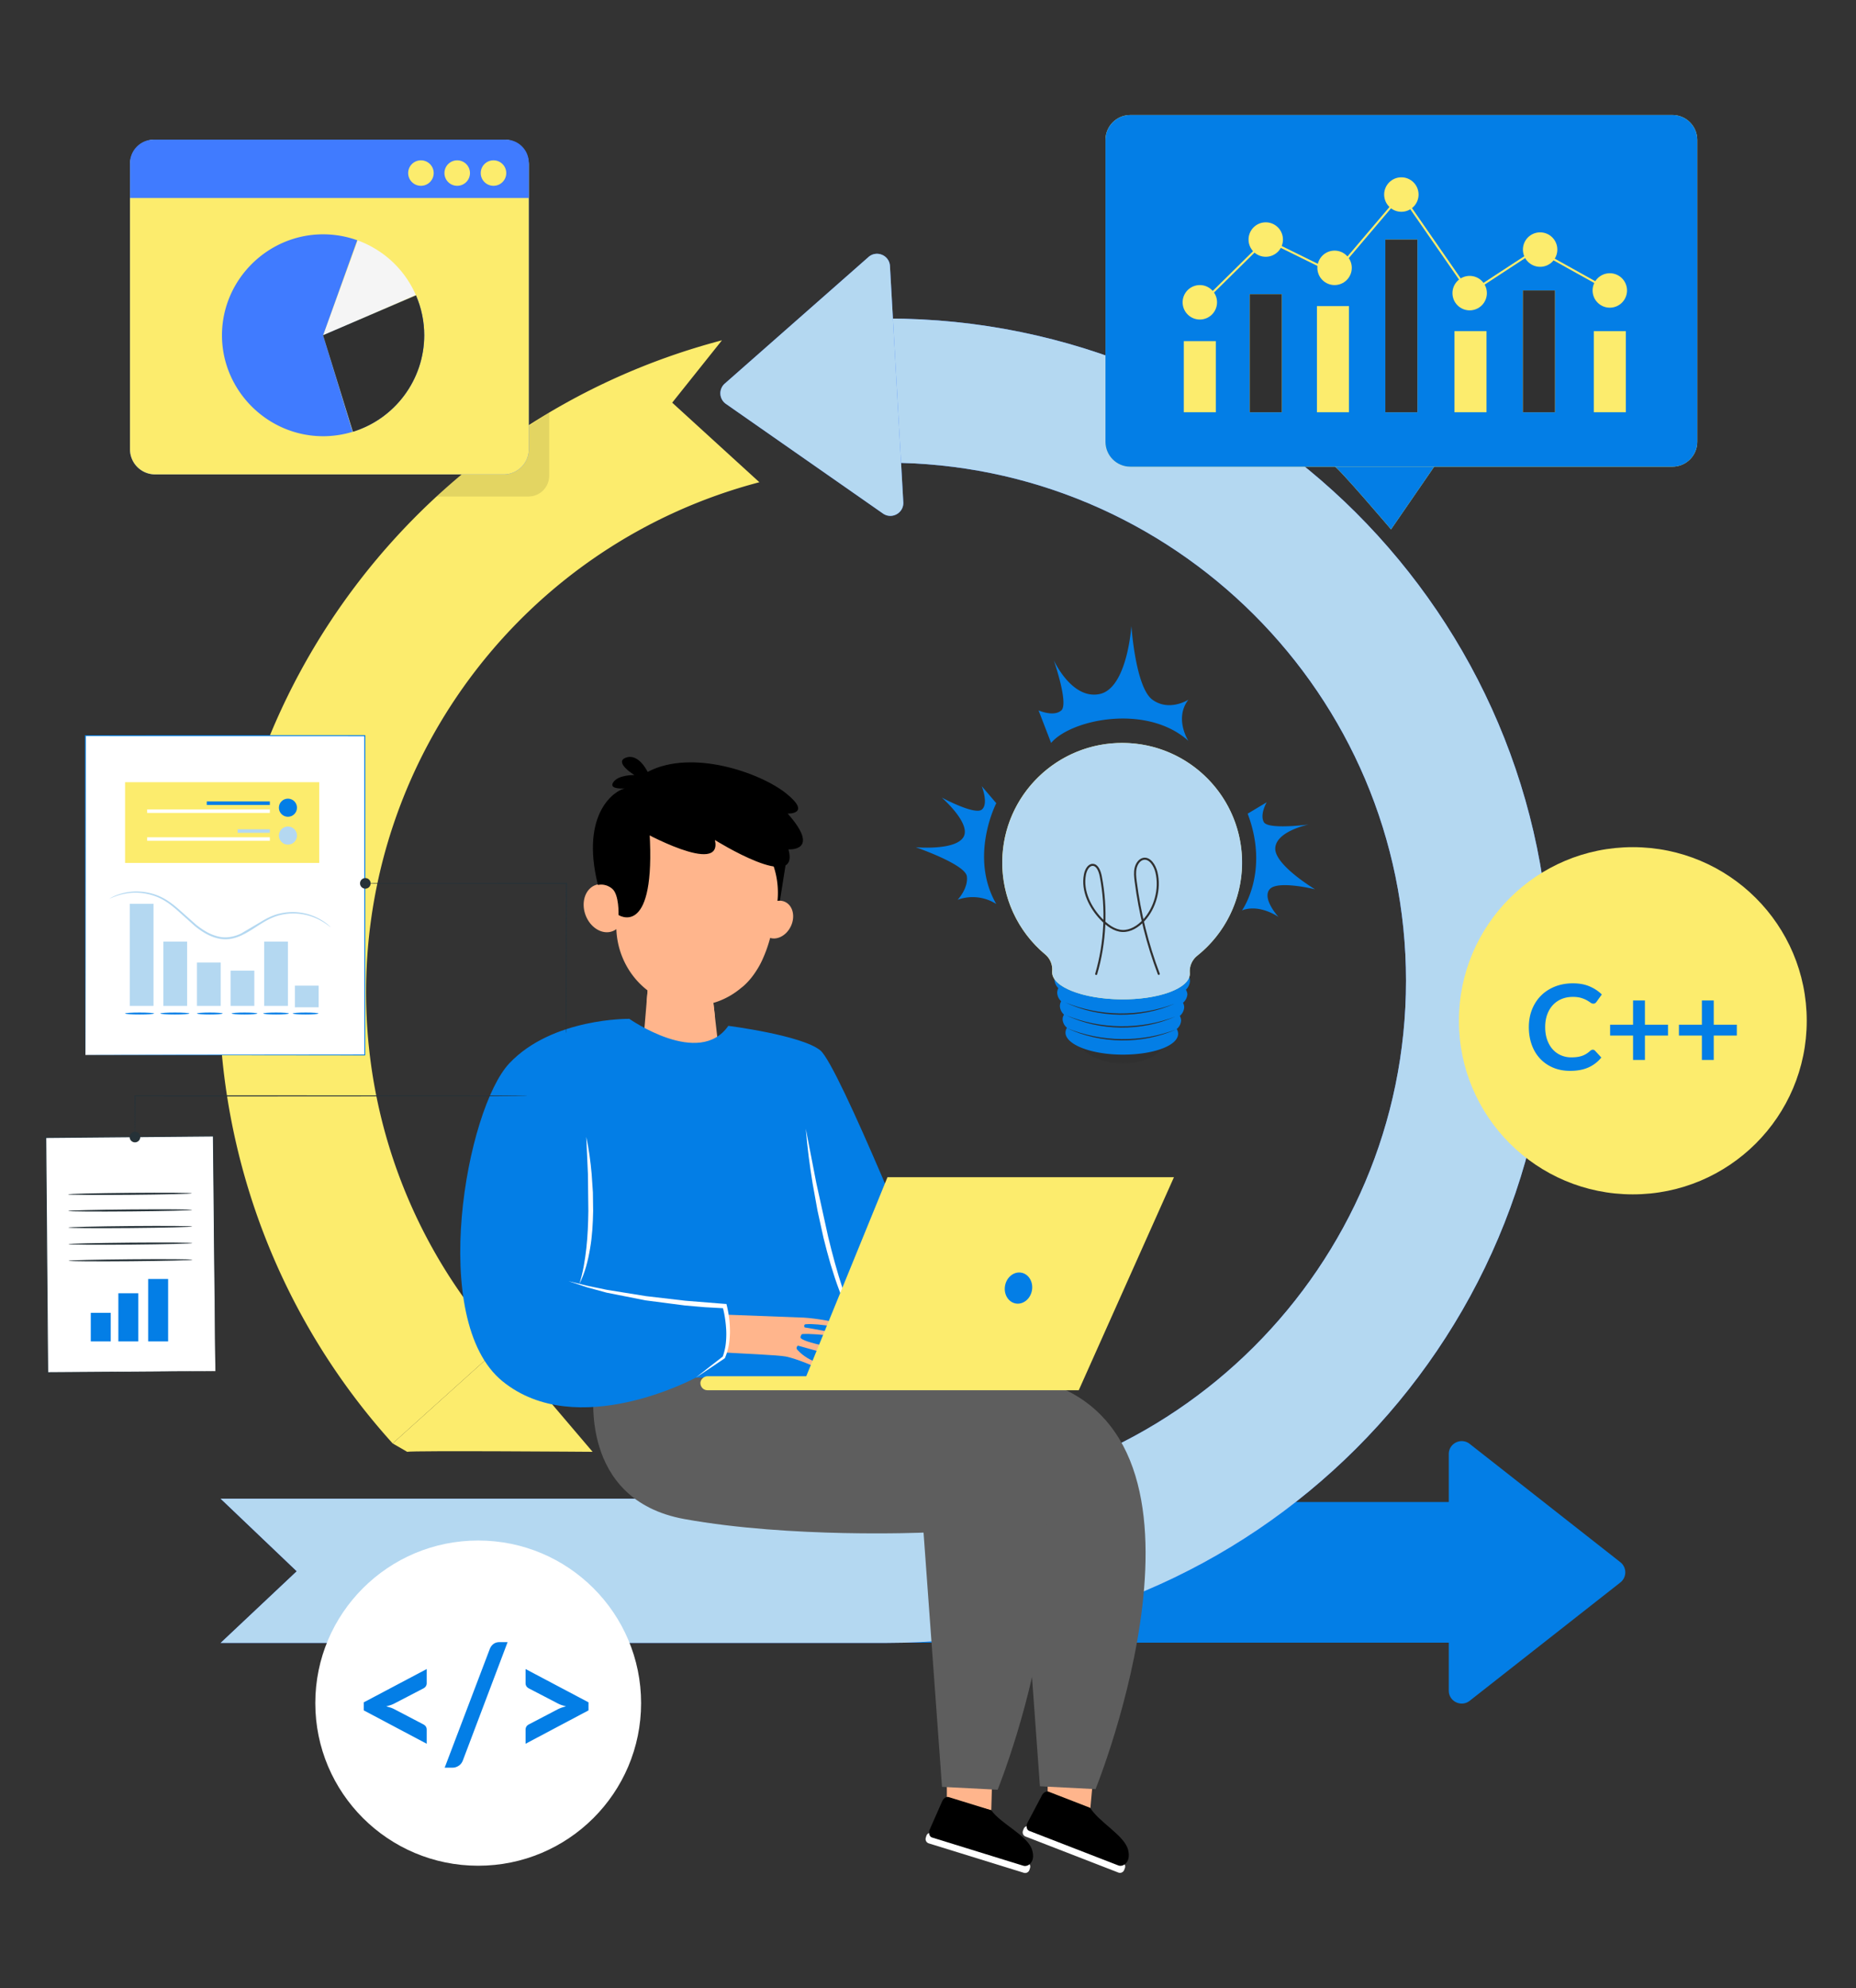 <svg xmlns="http://www.w3.org/2000/svg" xmlns:xlink="http://www.w3.org/1999/xlink" width="452" height="484" fill="none" xmlns:v="https://vecta.io/nano"><rect width="100%" height="100%" fill="#333333" stroke="none"/><style><![CDATA[.B{fill:#037ee6}.C{fill:#fcec6d}.D{fill:#fff}.E{fill:#407bff}.F{fill:#b4d8f1}.G{fill:#303030}.H{stroke-width:.5}.I{stroke-miterlimit:10}.J{fill:#ffb58c}.K{stroke-linecap:round}.L{stroke-linejoin:round}]]></style><g class="B"><path d="M352.83 411.607v-57.606c0-2.622 3.029-4.09 5.095-2.47l36.686 28.803a3.14 3.14 0 0 1 0 4.939l-36.686 28.802c-2.066 1.622-5.095.154-5.095-2.468z"/><path d="M358.781 365.681h-173.07v34.247h173.07v-34.247z"/></g><use xlink:href="#B" class="E"/><use xlink:href="#B" class="F"/><g class="C"><path d="M95.626 351.418a163.58 163.58 0 0 1-42.281-109.857c0-74.502 50.364-139.766 122.476-158.709l-12.118 15.182 21.232 19.372c-56.398 14.816-95.786 65.87-95.786 124.155 0 31.811 11.743 62.327 33.066 85.929l-26.589 23.928z"/><path d="M99.161 353.463c1.329-.332 45.157 0 45.157 0l-22.101-25.973-26.59 23.928 3.534 2.045z"/></g><use xlink:href="#C" class="E"/><use xlink:href="#C" class="F"/><path d="M230.59 433.085v4.803l10.819 2.838.299-10.593-11.118 2.952zm24.549-.997v5.726l10.353 3.152c-.035.025.845-9.396.845-9.396l-11.202.518h.004z" class="J"/><path d="M191.428 209.895l-1.982 12.488-4.188-16.652s5.872-2.863 6.131-1.821.039 5.985.039 5.985z" fill="#000"/><g class="J"><path d="M158.082 236.771l-1.815 21.59 18.986-.912-2.192-19.117-14.979-1.561z"/><path d="M174.105 247.424l-1.038-9.092-14.98-1.561-.626 7.476c2.977 2.978 8.335 6.065 16.649 3.177h-.005zm11.642-25.201c-1.143 2.369-.536 5.033 1.352 5.95s4.344-.259 5.487-2.628.537-5.032-1.352-5.95-4.344.26-5.487 2.628z"/><path d="M184.147 236.407c.67-1.013 1.247-2.09 1.729-3.232 1.357-3.052 2.152-6.339 2.619-9.216l.383-1.836a20.47 20.47 0 0 0 .338-7.835c-1.322-8.832-8.404-15.874-17.221-17.101-11.879-1.646-22.346 7.177-23.081 18.867-1.223-.788-2.634-1.043-3.922-.559-2.47.923-3.538 4.184-2.39 7.287 1.153 3.097 4.085 4.862 6.555 3.94.343-.13.656-.305.944-.519.383 10.009 8.017 18.203 17.768 18.662 4.767.225 9.205-1.446 12.649-4.364.229-.169.473-.369.726-.598 1.118-1.022 2.077-2.209 2.903-3.491v-.005z"/></g><g fill="#5e5e5e"><path d="M168.533 338.044s-3.961 26.951 21.992 31.644 58.24 3.297 58.24 3.297l4.493 61.907 13.548.693s34.885-86.016-13.399-99.461l-43.389.214-17.867-1.282s-18.081-4.483-18.29-3.63-4.891 7.042-5.318 6.618h-.01z"/><path d="M144.689 338.187s-3.961 26.952 21.993 31.645 58.234 3.296 58.234 3.296l4.493 61.907 13.549.694s34.885-86.016-13.4-99.462l-43.389.215-17.867-1.282s-18.081-4.484-18.29-3.631-4.89 7.042-5.318 6.618h-.005z"/></g><path d="M177.37 249.754s17.867 2.274 22.405 5.974 26.376 58.057 26.376 58.057l-18.15 21.346-38.568.284s-28.926 15.65-47.077.853-8.792-66.306 1.7-77.408c10.492-11.096 29.209-10.812 29.209-10.812s17.018 11.954 24.105 1.706h0z" class="B"/><path d="M142.776 276.789c.641 2.962 1.029 5.97 1.307 8.987l.308 4.538.06 4.554c-.06 3.032-.224 6.079-.746 9.082-.506 2.992-1.247 5.994-2.633 8.697.934-2.882 1.396-5.85 1.729-8.822.328-2.978.442-5.975.482-8.977l-.104-9.017-.403-9.042h0zm53.458-1.995l2.56 13.187 2.882 13.091c1.044 4.339 2.207 8.653 3.609 12.878.705 2.114 1.491 4.199 2.41 6.219.91 2.03 1.983 3.99 3.429 5.705-1.64-1.536-2.847-3.486-3.941-5.451-1.058-1.99-1.968-4.059-2.753-6.169-.805-2.105-1.491-4.249-2.142-6.399-.631-2.159-1.203-4.329-1.745-6.513l-1.446-6.578-1.198-6.624c-.73-4.428-1.297-8.877-1.665-13.351v.005z" class="D"/><path d="M205.208 322.826c-.114-.902-6.928-1.905-9.433-2.035l-18.762-.713.313 1.102-.065 4.878-.701 3.232c3.753.239 12.937.598 14.846.977 2.555.509 6.983 2.439 6.983 2.439s1.844-.419-.497-1.431c-1.879-.813-3.201-2.075-3.757-2.703-.323-.359.025-1.003.258-.943l7.028 1.955s7.49-.04.039-1.731c-4.463-1.012-6.063-1.6-6.461-2.104-.169-.215.134-.943.408-.958 3.867-.239 10.81 1.137 8.906.235-1.55-.738-6.436-1.541-8.334-1.846-.115-.02-.304-.728.213-.773 3.683-.309 9.12 1.257 9.016.424v-.005z" class="J"/><path d="M138.41 311.899l4.692 1.152 4.721.978 9.513 1.531 9.572 1.117 9.578.768.422.025.095.369a26.64 26.64 0 0 1 .581 3.192c.134 1.067.189 2.144.189 3.222-.01 1.077-.099 2.159-.278 3.226a14.84 14.84 0 0 1-.935 3.113l-.035.084-.069.045-3.504 2.359-3.519 2.334 3.32-2.613 3.34-2.588-.104.134c.353-.967.601-1.97.735-2.992a20.77 20.77 0 0 0 .149-3.097c-.034-1.038-.134-2.07-.278-3.097s-.353-2.06-.621-3.033l.517.394-4.866-.269-4.826-.419-9.607-1.247-9.503-1.885-4.677-1.277-4.592-1.526h-.01z" class="D"/><path d="M285.895 286.605H216.13l-19.781 48.451h-24.08c-.939 0-1.73.923-1.7 1.706.03.942.761 1.705 1.7 1.705h90.446L285.9 286.6l-.005.005z" class="C"/><path d="M251.297 314.254c-.412 2.064-2.207 3.446-4.006 3.082s-2.927-2.329-2.515-4.394 2.207-3.446 4.006-3.082c1.799.359 2.928 2.329 2.515 4.394z" class="B"/><g fill="#000"><path d="M191.813 198.08s5.954.194-.294-4.863-23.031-10.982-33.791-5.281c0 0-2.152-4.588-5.258-3.491-3.112 1.097 2.022 4.254 2.022 4.254s-3.971-.13-5.184 1.825c-.894 1.447 1.536 1.506 2.863 1.441-2.261.384-10.924 5.881-6.575 23.411 1.546-.339 10.358-13.162 10.358-13.162s20.143 11.232 18.155 2.3c0 0 20.87 13.071 17.913 2.274 0 0 8.071.593-.204-8.713l-.005.005z"/><path d="M145.576 215.481s1.67-.589 3.464.843c1.794 1.426 1.596 6.448 1.596 6.448s8.563 5.541 7.658-17.909c-.959-24.947-7.142 2-7.142 2l-5.576 8.618h0z"/></g><path d="M272.357 455.893l-22.598-8.763a1.1 1.1 0 0 1-.627-1.421l.169-.439c.219-.564.85-.848 1.417-.628l22.599 8.762a1.1 1.1 0 0 1 .626 1.422l-.169.439a1.09 1.09 0 0 1-1.417.628z" class="D"/><path d="M253.735 437.12l-3.485 6.603c-.427.813-.253 1.776.373 2.015l21.714 8.419c.567.219 1.258.08 1.81-.469.566-.563 1.023-1.566.581-3.321-.88-3.511-7.013-6.663-9.229-10.229l-10.114-3.925c-.567-.22-1.263.159-1.656.897l.006.01z" fill="#000"/><path d="M249.344 455.953l-23.156-7.162c-.576-.179-.899-.793-.725-1.371l.139-.449a1.1 1.1 0 0 1 1.367-.728l23.155 7.161c.577.18.9.793.726 1.372l-.139.449a1.1 1.1 0 0 1-1.367.728z" class="D"/><g fill="#000"><path d="M229.458 438.532l-3.017 6.832c-.373.843-.129 1.786.512 1.985l22.246 6.883c.576.179 1.262-.005 1.774-.594.527-.603.91-1.63.348-3.351-1.123-3.441-7.455-6.154-9.915-9.556l-10.363-3.207c-.581-.179-1.252.25-1.585 1.013v-.005z"/><path opacity=".1" d="M106.326 120.88h22.373c2.787 0 5.046-2.254 5.046-5.036v-15.395s-19.098 12.202-27.419 20.431z"/></g><use xlink:href="#D" class="E"/><use xlink:href="#D" class="C"/><path d="M128.778 48.206h-97.12v-8.484c0-3.163 2.569-5.728 5.74-5.728h85.742c3.115 0 5.64 2.519 5.64 5.628v8.585h-.002z" class="E"/><g class="C"><path d="M123.291 42.136c0 1.713-1.392 3.102-3.109 3.102s-3.108-1.389-3.108-3.102 1.392-3.103 3.108-3.103 3.109 1.389 3.109 3.103z"/><use xlink:href="#E"/><use xlink:href="#E" x="-8.834"/></g><path d="M78.687 81.625l8.423-23.093a24.65 24.65 0 0 1 8.444 5.187 24.57 24.57 0 0 1 5.708 8.091l-22.576 9.815z" fill="#f5f5f5"/><g class="E"><path d="M78.686 81.625l7.178 23.509a24.68 24.68 0 0 1-7.178 1.067c-13.509 0-24.626-11.094-24.626-24.576s11.116-24.576 24.626-24.576a24.67 24.67 0 0 1 8.313 1.442l-8.313 23.134z"/><use xlink:href="#F"/></g><use xlink:href="#F" class="G"/><path d="M255.983 180.879c4.851-5.758 23.261-9.611 33.425-.516 0 0-3.502-5.399 0-10.013 0 0-4.623 2.996-8.754 0s-5.122-17.972-5.122-17.972-.971 15.211-7.765 16.601-11.145-8.257-11.145-8.257 3.695 10.581 1.847 12.233-5.541 0-5.541 0l3.055 7.924zm-13.356 14.669s-6.689 12.957 0 24.543a10.7 10.7 0 0 0-9.411-1.03s2.627-2.77 2.25-5.706S223 206.269 223 206.269s9.525.874 11.6-2.419-5.253-9.672-5.253-9.672 8.011 4.315 9.744 2.935 0-5.706 0-5.706l3.536 4.141zm59.84 26.097s6.759-9.349 1.383-23.547l4.64-2.778s-1.75 2.962-.692 4.841 10.908.577 10.908.577-7.791 1.564-8.132 5.67 9.691 10.109 9.691 10.109-9.175-2.289-11.074 0 2.162 6.727 2.162 6.727-4.552-3.26-8.886-1.599z" class="B"/><g class="G"><path d="M284.121 252.618c0 3.537-4.929 6.373-10.921 6.278s-10.804-2.985-10.762-6.522 4.929-6.373 10.91-6.267 10.815 2.984 10.773 6.511z"/><use xlink:href="#G"/></g><use xlink:href="#G" class="B"/><path d="M302.472 210.359c.19-16.091-12.728-29.291-28.853-29.479s-29.349 12.702-29.539 28.795c-.103 8.733 3.724 17.051 10.427 22.664 1.234 1.015 1.88 2.575 1.724 4.163-.005.078-.005.156 0 .234 0 3.517 7.451 6.459 16.69 6.566s16.787-2.666 16.829-6.194v-.222c-.144-1.622.54-3.207 1.82-4.217 6.794-5.437 10.793-13.622 10.902-22.31z" class="C"/><g class="F"><path d="M302.491 210.359c.19-16.091-12.727-29.291-28.852-29.479s-29.349 12.702-29.539 28.795a29.11 29.11 0 0 0 10.427 22.664c1.234 1.015 1.88 2.575 1.724 4.163-.006.078-.006.156 0 .234 0 3.517 7.451 6.459 16.69 6.566s16.787-2.666 16.828-6.194v-.222a4.83 4.83 0 0 1 1.821-4.217c6.795-5.437 10.794-13.622 10.901-22.31z"/><path d="M288.133 193.436c0 5.672-6.653 10.283-14.903 10.283s-14.902-4.611-14.902-10.283 6.653-10.293 14.902-10.293 14.903 4.611 14.903 10.293z"/></g><path d="M251.026 221.093a22.55 22.55 0 0 1-2.814-14.546c.737-4.979 3.214-9.685 6.905-13.116" stroke="#b4d8f1" class="H I K L"/><path d="M259.791 250.296c8.459 3.473 18.132 3.588 26.674.323-8.355 3.696-18.412 3.572-26.674-.323zm-.197-3.128c8.459 3.473 18.132 3.589 26.673.324-8.354 3.695-18.411 3.571-26.673-.324zm-.201-3.127c8.459 3.473 18.132 3.588 26.673.323-8.354 3.696-18.411 3.572-26.673-.323z" class="G"/><path d="M266.957 237.127c2.239-7.609 2.632-15.909 1.126-23.747-.244-1.267-.816-2.793-1.955-2.821-1.019-.025-1.689 1.224-1.908 2.357-.778 4.005 1.302 8.073 3.964 10.838 1.44 1.497 3.187 2.803 5.137 2.899 1.957.096 3.823-1.06 5.24-2.6 2.71-2.945 4.06-7.557 3.079-11.674-.415-1.739-1.653-3.609-3.209-3.277-.938.2-1.623 1.189-1.866 2.24s-.123 2.16.014 3.234c.991 7.747 2.886 15.343 5.619 22.527" stroke="#303030" class="H I K L"/><path d="M324.873 113.446c.919.185 13.891 15.437 13.891 15.437l11.119-16.15-25.01.713z" class="C"/><path d="M324.873 113.446c.919.185 13.891 15.437 13.891 15.437l11.119-16.15-25.01.713z" class="B"/><use xlink:href="#H" class="C"/><use xlink:href="#H" class="B"/><path d="M290.885 75.56c.625-.564 17.494-17.236 17.494-17.236l16.637 8.197 16.262-19.153 16.638 23.998 16.226-10.6" stroke="#fcec6d" class="H I"/><path d="M296.097 83.065h-7.8v17.3h7.8v-17.3zm16.058-11.431h-7.8v28.732h7.8V71.634zm16.363 2.889h-7.799v25.843h7.799V74.523zm16.659-16.201h-7.8v42.044h7.8V58.322zm16.84 22.294h-7.8v19.75h7.8v-19.75zM296.39 73.6c0 2.317-1.877 4.195-4.191 4.195s-4.191-1.877-4.191-4.195 1.876-4.195 4.191-4.195 4.191 1.879 4.191 4.195zm16.054-15.278c0 2.317-1.876 4.195-4.191 4.195s-4.191-1.879-4.191-4.195 1.877-4.196 4.191-4.196 4.191 1.879 4.191 4.196zm16.762 6.888c0 2.317-1.877 4.196-4.191 4.196s-4.191-1.879-4.191-4.196 1.877-4.195 4.191-4.195 4.191 1.879 4.191 4.195zm16.264-17.844c0 2.317-1.877 4.195-4.191 4.195s-4.191-1.879-4.191-4.195 1.876-4.196 4.191-4.196 4.191 1.879 4.191 4.196zm16.637 23.999c0 2.317-1.877 4.195-4.192 4.195s-4.191-1.879-4.191-4.195 1.877-4.195 4.191-4.195 4.192 1.879 4.192 4.195zm16.577-.65h-7.799v29.651h7.799V70.715z" class="C"/><path d="M312.155 71.634h-7.8v28.732h7.8V71.634zm33.022-13.312h-7.8v42.044h7.8V58.322zm33.507 12.393h-7.799v29.651h7.799V70.715z" class="G"/><path d="M395.942 80.616h-7.8v19.75h7.8v-19.75z" class="C"/><path d="M374.138 60.765l17.9 9.95" stroke="#fcec6d" class="H I"/><path d="M379.265 60.765c0 2.317-1.877 4.196-4.191 4.196s-4.191-1.879-4.191-4.196 1.876-4.195 4.191-4.195 4.191 1.879 4.191 4.195zm16.969 9.95c0 2.317-1.877 4.195-4.192 4.195s-4.191-1.877-4.191-4.195 1.877-4.194 4.191-4.194 4.192 1.877 4.192 4.194z" class="C"/><path d="M20.798 179.101h68.045v77.744H20.798v-77.744z" class="D"/><path d="M20.801 256.845l.006-.37.006-1.08.013-4.196.03-15.862.056-56.236-.112.112 68.038.014h.007l-.127-.126.02 77.744.107-.107-49.354.055-13.799.028-3.637.012-1.255.012 1.232.012 3.616.012 13.775.028 49.421.055h.107v-.107l.02-77.745v-.127h-.127-.007l-68.038.015h-.112v.112l.056 56.308.03 15.838.013 4.174.006 1.068.007.357z" class="B"/><path d="M26.654 218.798c.022.046.753-.378 2.188-.833a14.07 14.07 0 0 1 6.275-.466c1.317.211 2.745.611 4.139 1.332 1.404.704 2.741 1.749 4.069 2.93l4.187 3.754c1.528 1.218 3.281 2.37 5.344 2.896 1.024.264 2.096.333 3.12.188 1.027-.14 1.996-.476 2.891-.893 1.792-.846 3.325-1.957 4.843-2.884 1.507-.944 3.023-1.694 4.555-2.044a13.52 13.52 0 0 1 4.333-.332c2.678.234 4.704 1.183 5.981 1.949 1.284.785 1.889 1.376 1.923 1.335.011-.012-.139-.159-.434-.428s-.755-.644-1.392-1.061a13.64 13.64 0 0 0-10.5-1.838c-1.582.342-3.164 1.11-4.688 2.053l-4.811 2.835c-1.721.831-3.747 1.2-5.706.669-1.96-.498-3.67-1.61-5.173-2.801l-4.188-3.721c-1.349-1.183-2.724-2.241-4.179-2.952-1.443-.727-2.914-1.118-4.265-1.313-2.726-.369-4.954.12-6.379.62-.72.249-1.255.504-1.607.692l-.524.313zm37.68 10.441h5.785v15.663h-5.785v-15.663zm-24.549 0h5.785v15.663h-5.785v-15.663zm-8.184-9.198h5.785v24.862h-5.785v-24.862zm40.219 19.931h5.785v5.271H71.82v-5.271zm-15.668-3.66h5.785v8.59h-5.785v-8.59zm-8.183-1.971h5.785v10.562h-5.785v-10.562z" class="F"/><g class="B"><path d="M64.101 246.749c0 .128 1.4.233 3.125.233s3.126-.104 3.126-.233-1.399-.233-3.126-.233-3.125.104-3.125.233zm7.197 0c0 .128 1.4.233 3.126.233s3.126-.104 3.126-.233-1.399-.233-3.126-.233-3.126.104-3.126.233z"/><use xlink:href="#I"/><use xlink:href="#I" x="8.6"/><path d="M47.969 246.749c0 .129 1.4.233 3.126.233s3.125-.104 3.125-.233-1.399-.233-3.125-.233-3.126.104-3.126.233zm8.449 0c0 .129 1.4.233 3.126.233s3.126-.104 3.126-.233-1.4-.233-3.126-.233-3.126.104-3.126.233z"/></g><path d="M30.463 190.434H77.74V210.09H30.463V190.434Z" class="C"/><path d="M67.917 196.646c0 1.219.987 2.207 2.204 2.207s2.204-.988 2.204-2.207-.987-2.206-2.204-2.206-2.204.988-2.204 2.206zm-17.559-1.523h15.357v.854H50.358v-.854z" class="B"/><path d="M35.841 197.062h29.874v.855H35.841v-.855z" class="D"/><path d="M67.917 203.43c0 1.219.987 2.206 2.204 2.206s2.204-.987 2.204-2.206-.987-2.206-2.204-2.206-2.204.987-2.204 2.206zm-10.044-1.524h7.842v.854h-7.842v-.854z" class="F"/><path d="M35.841 203.846h29.874v.854H35.841v-.854zm16.122 72.718l.492 57.25-40.84.352-.492-57.25 40.84-.352z" class="D"/><path d="M52.462 333.824l.005-.264v-.794l-.013-3.103-.069-11.734-.296-41.354-.001-.12-.119.001-40.834.34h-.005l-.13.001.001.131.516 57.247.001.107.106-.001 29.753-.311 8.213-.098 2.145-.031.727-.017-.749-.005-2.166.007-8.237.044-29.688.199.107.105-.467-57.248-.13.132h.005l40.834-.363-.119-.117.413 41.275.133 11.76.041 3.127.014.807.009.277zm-5.706-43.3c-.001-.132-6.764-.181-15.103-.109s-15.102.237-15.101.369 6.762.18 15.105.108 15.1-.236 15.099-.368zm.039 4.042c-.001-.132-6.764-.181-15.103-.109s-15.102.238-15.101.369 6.763.181 15.105.109 15.1-.237 15.099-.369zm.035 4.043c-.001-.132-6.764-.181-15.103-.109s-15.102.237-15.101.369 6.762.18 15.105.108 15.1-.237 15.099-.368zm.031 4.042c-.001-.132-6.764-.181-15.103-.109s-15.102.237-15.101.369 6.762.181 15.105.109 15.1-.237 15.099-.369zm.033 4.043c-.001-.132-6.764-.181-15.103-.109s-15.102.237-15.101.369 6.762.18 15.105.109 15.1-.237 15.099-.369z" fill="#263238"/><path d="M36.083 311.386h4.86v15.198h-4.86v-15.198zm-7.258 3.472h4.86v11.726h-4.86v-11.726zm-6.717 4.762h4.86v6.963h-4.86v-6.963z" class="B"/><g fill="#263238"><path d="M128.369 266.793c0-.005-.059-.009-.175-.014l-.515-.013-1.98-.025-7.281-.041-64.057-.039-21.467.03h-.127v.101l.055 7.327.034 2.007.018.523c.006.118.013.178.019.178s.013-.06.019-.178l.018-.523.034-2.007.055-7.327-.126.101 21.467.03 64.057-.038 7.281-.042 1.98-.025.515-.013.176-.012zm-39.401-51.727c0 .008.108.016.316.024l.908.023 3.369.039 44.395.044-.13-.131-.024 2.651-.024 28.425.069 3.993.055 1.085.054.376.007-5.454.1-28.423.022-2.651.001-.131h-.131l-44.395.044-3.369.039-.908.023-.315.024z"/><path d="M87.681 215.066a1.29 1.29 0 1 0 1.29-1.291 1.29 1.29 0 0 0-1.29 1.291zm-56.102 61.762a1.29 1.29 0 1 0 1.29-1.291 1.29 1.29 0 0 0-1.29 1.291z"/></g><path d="M116.458 454.235c21.91 0 39.671-17.725 39.671-39.59s-17.761-39.59-39.671-39.59-39.671 17.725-39.671 39.59 17.761 39.59 39.671 39.59z" class="D"/><path d="M88.592 414.452l15.324-8.104v3.453a1.38 1.38 0 0 1-.194.716c-.13.216-.343.403-.639.56l-7.024 3.65a6.37 6.37 0 0 1-.938.401l-1.054.304 1.054.305a6.24 6.24 0 0 1 .938.401l7.024 3.671c.296.157.509.344.639.56a1.38 1.38 0 0 1 .194.715v3.454l-15.324-8.124v-1.962zm24.14 14.128c-.112.298-.256.554-.432.775s-.375.403-.602.55a2.85 2.85 0 0 1-.715.338 2.46 2.46 0 0 1-.733.116h-1.955l10.979-28.879c.213-.54.52-.956.921-1.246s.884-.435 1.449-.435h1.975l-10.887 28.781zm15.264-4.042v-3.454c0-.262.064-.501.192-.715s.343-.403.639-.56l7.024-3.671c.567-.287 1.231-.523 1.992-.706l-1.054-.304a6.44 6.44 0 0 1-.938-.401l-7.024-3.65c-.296-.157-.509-.344-.639-.56a1.38 1.38 0 0 1-.192-.716v-3.453l15.324 8.104v1.962l-15.324 8.124z" class="B"/><path d="M397.65 290.783c23.391 0 42.353-18.923 42.353-42.267s-18.962-42.266-42.353-42.266-42.353 18.923-42.353 42.266 18.962 42.267 42.353 42.267z" class="C"/><path d="M387.899 255.566a.73.73 0 0 1 .548.244l1.532 1.658c-.848 1.048-1.89 1.85-3.127 2.408s-2.723.836-4.457.836c-1.551 0-2.945-.264-4.182-.793s-2.295-1.265-3.172-2.206-1.548-2.067-2.015-3.374-.7-2.735-.7-4.282.26-3.001.781-4.303 1.252-2.424 2.195-3.367 2.074-1.675 3.389-2.198 2.767-.785 4.356-.785 2.907.247 4.068.742 2.154 1.152 2.982 1.968l-1.3 1.803c-.077.115-.175.216-.295.303s-.288.13-.498.13-.447-.087-.679-.259a8.28 8.28 0 0 0-.881-.563c-.356-.202-.807-.39-1.351-.562s-1.236-.259-2.072-.259c-.983 0-1.885.17-2.708.511a5.99 5.99 0 0 0-2.123 1.463c-.594.635-1.056 1.406-1.388 2.314s-.497 1.93-.497 3.064.166 2.215.497 3.129.783 1.683 1.351 2.307 1.238 1.104 2.009 1.435a6.23 6.23 0 0 0 2.484.497c.529 0 1.009-.029 1.438-.087s.824-.149 1.185-.273.704-.287 1.026-.484.642-.44.961-.728a1.31 1.31 0 0 1 .304-.209c.105-.052.222-.08.347-.08h-.008zm12.698-11.995v5.91h5.62v2.639h-5.62v5.94h-2.889v-5.94h-5.591v-2.639h5.591v-5.91h2.889zm16.759 0v5.91h5.621v2.639h-5.621v5.94h-2.889v-5.94h-5.59v-2.639h5.59v-5.91h2.889z" class="B"/><defs ><path id="B" d="M216.045 399.985H53.736l18.53-17.442-18.53-17.662h162.309c69.679 0 126.368-56.574 126.368-126.114s-56.688-126.115-126.368-126.115V77.549c89.074 0 161.541 72.322 161.541 161.218s-72.467 161.218-161.541 161.218z"/><path id="C" d="M216.733 64.756l3.248 57.514c.148 2.619-2.793 4.255-4.947 2.752l-38.252-26.695a3.14 3.14 0 0 1-.28-4.931l35.004-30.818c1.97-1.736 5.078-.44 5.227 2.179z"/><path id="D" d="M122.655 115.498H37.781a6.12 6.12 0 0 1-6.123-6.111V40.104a6.12 6.12 0 0 1 6.123-6.111h84.874c3.382 0 6.123 2.736 6.123 6.111v69.283c0 3.375-2.741 6.111-6.123 6.111z"/><path id="E" d="M114.454 42.136c0 1.713-1.392 3.102-3.109 3.102s-3.109-1.389-3.109-3.102 1.392-3.103 3.109-3.103 3.109 1.389 3.109 3.103z"/><path id="F" d="M78.687 81.625l22.622-9.709c1.322 3.067 2.004 6.371 2.004 9.709 0 10.749-7.065 20.307-17.355 23.48l-7.271-23.48z"/><path id="G" d="M288.806 240.953c.588-.557.942-1.316.99-2.124 0-3.463-7.313-6.373-16.424-6.458s-16.531 2.623-16.573 6.086a3.18 3.18 0 0 0 .948 2.125c-.172.328-.271.69-.288 1.062a3 3 0 0 0 .969 2.125c-.194.344-.299.731-.309 1.125a2.94 2.94 0 0 0 1.001 2.125 2.24 2.24 0 0 0-.34 1.148 2.88 2.88 0 0 0 1.063 2.06 2.23 2.23 0 0 0-.361 1.158c0 2.879 6.077 5.311 13.657 5.376s13.742-2.125 13.774-5.067a2.21 2.21 0 0 0-.34-1.169 2.86 2.86 0 0 0 1.063-2.039 2.38 2.38 0 0 0-.308-1.148 3.01 3.01 0 0 0 1.065-2.06c-.003-.397-.102-.786-.288-1.137.616-.523 1-1.268 1.064-2.072a2.6 2.6 0 0 0-.363-1.116z"/><path id="H" d="M407.29 113.622H275.27c-3.343 0-6.051-2.711-6.051-6.058V34.058c0-3.345 2.708-6.058 6.051-6.058h132.02c3.341 0 6.052 2.712 6.052 6.058v73.508c0 3.345-2.711 6.056-6.052 6.056z"/><path id="I" d="M30.457 246.749c0 .128 1.582.233 3.533.233s3.533-.104 3.533-.233-1.581-.233-3.533-.233-3.533.104-3.533.233z"/></defs></svg>